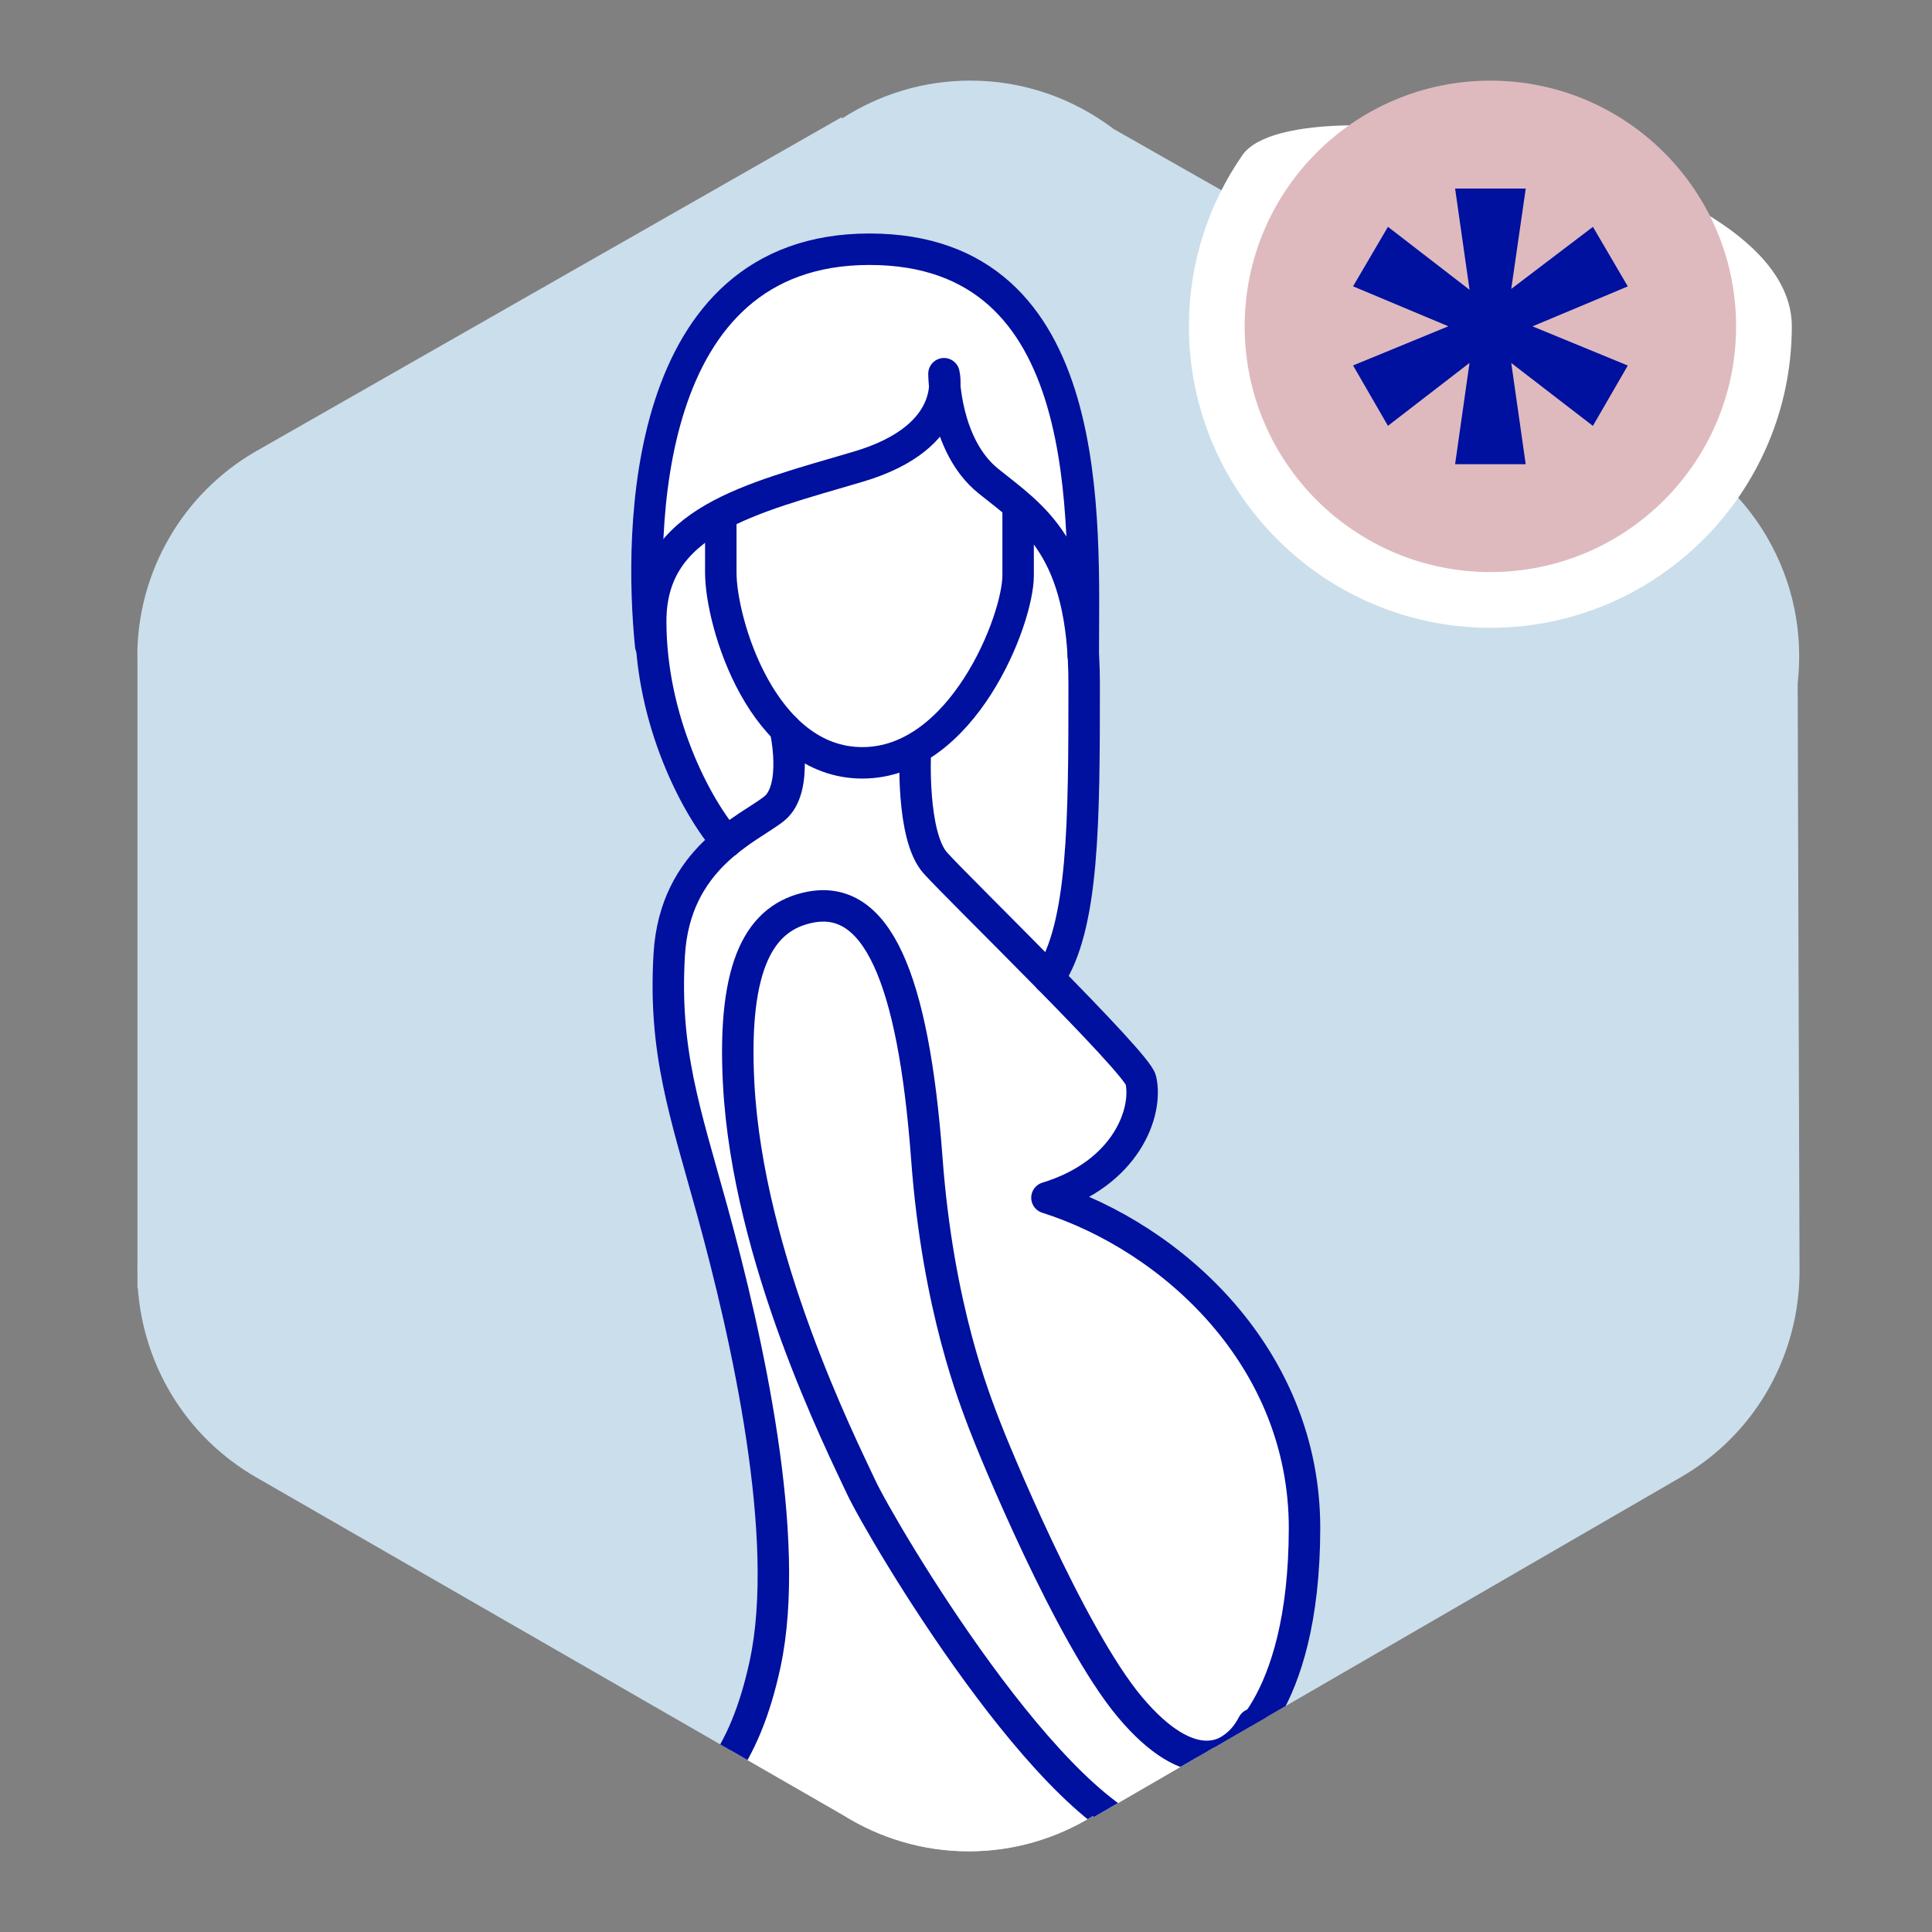 <?xml version="1.0" encoding="utf-8"?>
<!-- Generator: Adobe Illustrator 16.0.3, SVG Export Plug-In . SVG Version: 6.00 Build 0)  -->
<!DOCTYPE svg PUBLIC "-//W3C//DTD SVG 1.1//EN" "http://www.w3.org/Graphics/SVG/1.1/DTD/svg11.dtd">
<svg version="1.1" id="Vrstva_1" xmlns="http://www.w3.org/2000/svg" xmlns:xlink="http://www.w3.org/1999/xlink" x="0px" y="0px"
	 width="50px" height="50px" viewBox="0 0 50 50" enable-background="new 0 0 50 50" xml:space="preserve">
<rect x="0" y="0" width="50" height="50" fill="#808080" stroke="none"/>
<g>
	<path fill="#CBDEEB" d="M46.524,17.683c0.146-1.299-0.115-2.607-0.782-3.761c-0.519-0.901-1.253-1.639-2.114-2.166
		c-0.161-0.099-14.802-8.415-14.802-8.415c-1.035-0.784-2.318-1.255-3.713-1.255c-1.223,0-2.359,0.361-3.318,0.978l-0.017-0.029
		c0,0-15.062,8.589-15.19,8.665c-0.903,0.53-1.671,1.288-2.209,2.221c-0.504,0.872-0.778,1.831-0.82,2.808H3.557v0.017
		c-0.003,0.095,0,0.187,0,0.281v15.619c-0.003,0.095,0,0.188,0,0.281v0.408h0.01c0.029,0.389,0.092,0.775,0.195,1.16
		c0.426,1.59,1.445,2.917,2.871,3.74c0.265,0.152,15.179,8.735,15.179,8.735c0.947,0.593,2.062,0.942,3.26,0.942
		c1.178,0,2.276-0.338,3.213-0.914l0.018,0.031c0,0,14.912-8.636,15.188-8.794c1.424-0.822,2.443-2.149,2.87-3.739
		c0.143-0.533,0.211-1.074,0.211-1.612C46.568,32.644,46.524,17.683,46.524,17.683z"/>
	<g>
		<g>
			<g>
				<defs>
					<path id="SVGID_1_" d="M46.524,17.683c0.146-1.299-0.115-2.607-0.782-3.761c-0.519-0.901-1.253-1.639-2.114-2.166
						c-0.161-0.099-14.802-8.415-14.802-8.415c-1.035-0.784-2.318-1.255-3.713-1.255c-1.223,0-2.359,0.361-3.318,0.978l-0.017-0.029
						c0,0-15.062,8.589-15.19,8.665c-0.903,0.53-1.671,1.288-2.209,2.221c-0.504,0.872-0.778,1.831-0.82,2.808H3.557v0.017
						c-0.003,0.095,0,0.187,0,0.281v15.619c-0.003,0.095,0,0.188,0,0.281v0.408h0.01c0.029,0.389,0.092,0.775,0.195,1.16
						c0.426,1.59,1.445,2.917,2.871,3.74c0.265,0.152,15.179,8.735,15.179,8.735c0.947,0.593,2.062,0.942,3.26,0.942
						c1.178,0,2.276-0.338,3.213-0.914l0.018,0.031c0,0,14.912-8.636,15.188-8.794c1.424-0.822,2.443-2.149,2.87-3.739
						c0.143-0.533,0.211-1.074,0.211-1.612C46.568,32.644,46.524,17.683,46.524,17.683z"/>
				</defs>
				<clipPath id="SVGID_2_">
					<use xlink:href="#SVGID_1_"  overflow="visible"/>
				</clipPath>
				<g clip-path="url(#SVGID_2_)">
					<path fill="#FFFFFF" d="M33.67,39.551c0.004-4.405-3.406-7.516-6.665-8.554c2.06-0.63,2.614-2.22,2.43-3.045
						c-0.052-0.228-1.173-1.406-2.378-2.634l0,0c0.902-1.348,0.911-4.059,0.911-7.612c0-0.265-0.011-0.509-0.024-0.745h0.002
						c0-3.483,0.393-10.511-5.535-10.511c-5.926,0-5.958,7.332-5.662,10.257h0.027c0.17,2.32,1.236,4.273,1.943,5.08l0,0
						c-0.697,0.568-1.401,1.432-1.488,2.916c-0.148,2.518,0.404,4.059,1.111,6.627c0.903,3.278,2.072,8.479,1.368,11.736
						c-0.526,2.438-1.518,3.627-3.258,4.646l8.368,1.428c0,0,2.176-0.138,4.336-1.791v-0.001c0.281,0.155,0.553,0.264,0.811,0.311
						c2.362,0.435,2.973-1.855,2.398-2.974C32.935,43.958,33.667,42.456,33.67,39.551z M30.582,45.336l1.133-0.032
						C31.408,45.478,31.026,45.514,30.582,45.336z M31.898,45.178c0.029-0.024,0.063-0.054,0.098-0.086
						C31.965,45.123,31.932,45.15,31.898,45.178z M31.805,45.247c0.025-0.018,0.055-0.039,0.092-0.068
						C31.866,45.203,31.836,45.227,31.805,45.247z"/>
					<g>
						
							<path fill="none" stroke="#00109F" stroke-width="0.814" stroke-linecap="round" stroke-linejoin="round" stroke-miterlimit="10" d="
							M20.949,23.482c1.722-0.352,2.684,1.758,3.037,6.497c0.288,3.898,1.258,6.275,1.48,6.868s2.221,5.479,3.776,7.331
							s2.684,1.407,3.185,0.444c0.63,1.092,0.037,3.48-2.37,3.036c-2.812-0.519-7.257-8.071-7.776-9.183
							c-0.518-1.111-2.925-5.912-3.164-10.422C18.949,24.926,19.691,23.739,20.949,23.482z"/>
						
							<path fill="none" stroke="#00109F" stroke-width="0.814" stroke-linecap="round" stroke-linejoin="round" stroke-miterlimit="10" d="
							M20.323,18.863c0,0,0.358,1.546-0.286,2.064s-2.568,1.26-2.717,3.777c-0.148,2.517,0.404,4.059,1.113,6.627
							c0.902,3.277,2.07,8.479,1.367,11.736c-0.526,2.438-1.518,3.627-3.258,4.646"/>
						
							<path fill="none" stroke="#00109F" stroke-width="0.814" stroke-linecap="round" stroke-linejoin="round" stroke-miterlimit="10" d="
							M23.689,19.446c0,0-0.112,2.185,0.518,2.888c0.631,0.703,5.215,5.152,5.318,5.618c0.186,0.825-0.369,2.415-2.43,3.045
							c3.259,1.037,6.669,4.147,6.666,8.554c-0.006,4.741-1.954,5.753-1.954,5.753"/>
						
							<path fill="none" stroke="#00109F" stroke-width="0.814" stroke-linecap="round" stroke-linejoin="round" stroke-miterlimit="10" d="
							M24.91,49.14c0,0,2.178-0.138,4.338-1.791"/>
						
							<path fill="none" stroke="#00109F" stroke-width="0.814" stroke-linecap="round" stroke-linejoin="round" stroke-miterlimit="10" d="
							M18.654,13.522c0,0,0,0,0,1.296c0,1.297,1.073,4.924,3.665,4.924s4.03-3.701,4.03-4.849s0-1.704,0-1.704"/>
						
							<path fill="none" stroke="#00109F" stroke-width="0.814" stroke-linecap="round" stroke-linejoin="round" stroke-miterlimit="10" d="
							M18.809,21.787c-0.77-0.879-1.969-3.119-1.969-5.711s2.553-3.166,5.369-3.998c2.629-0.776,2.221-2.406,2.221-2.406
							s0,1.852,1.148,2.777c1.147,0.925,2.48,1.704,2.48,5.258c0,3.555-0.008,6.264-0.91,7.612"/>
						
							<path fill="none" stroke="#00109F" stroke-width="0.814" stroke-linecap="round" stroke-linejoin="round" stroke-miterlimit="10" d="
							M16.84,16.707C16.543,13.782,16.574,6.45,22.501,6.45s5.534,7.028,5.534,10.512"/>
					</g>
				</g>
			</g>
		</g>
	</g>
	<g>
		<path fill="#FFFFFF" d="M38.571,16.247c-4.302,0-7.802-3.5-7.802-7.801c0-1.645,0.512-3.172,1.385-4.432
			c1.409-2.035,14.218,0.13,14.218,4.432C46.372,12.747,42.873,16.247,38.571,16.247z"/>
		<circle fill="#DEBABF" cx="38.571" cy="8.446" r="6.359"/>
		<g>
			<path fill="#00109F" d="M38.031,9.392L35.92,11.02l-0.903-1.562l2.466-1.014l-2.466-1.034L35.92,5.87L38.032,7.5l-0.374-2.62
				h1.828l-0.375,2.597l2.114-1.606l0.902,1.541l-2.466,1.034l2.466,1.014l-0.903,1.562l-2.113-1.628l0.374,2.619h-1.827
				L38.031,9.392z"/>
		</g>
	</g>
</g>
</svg>
